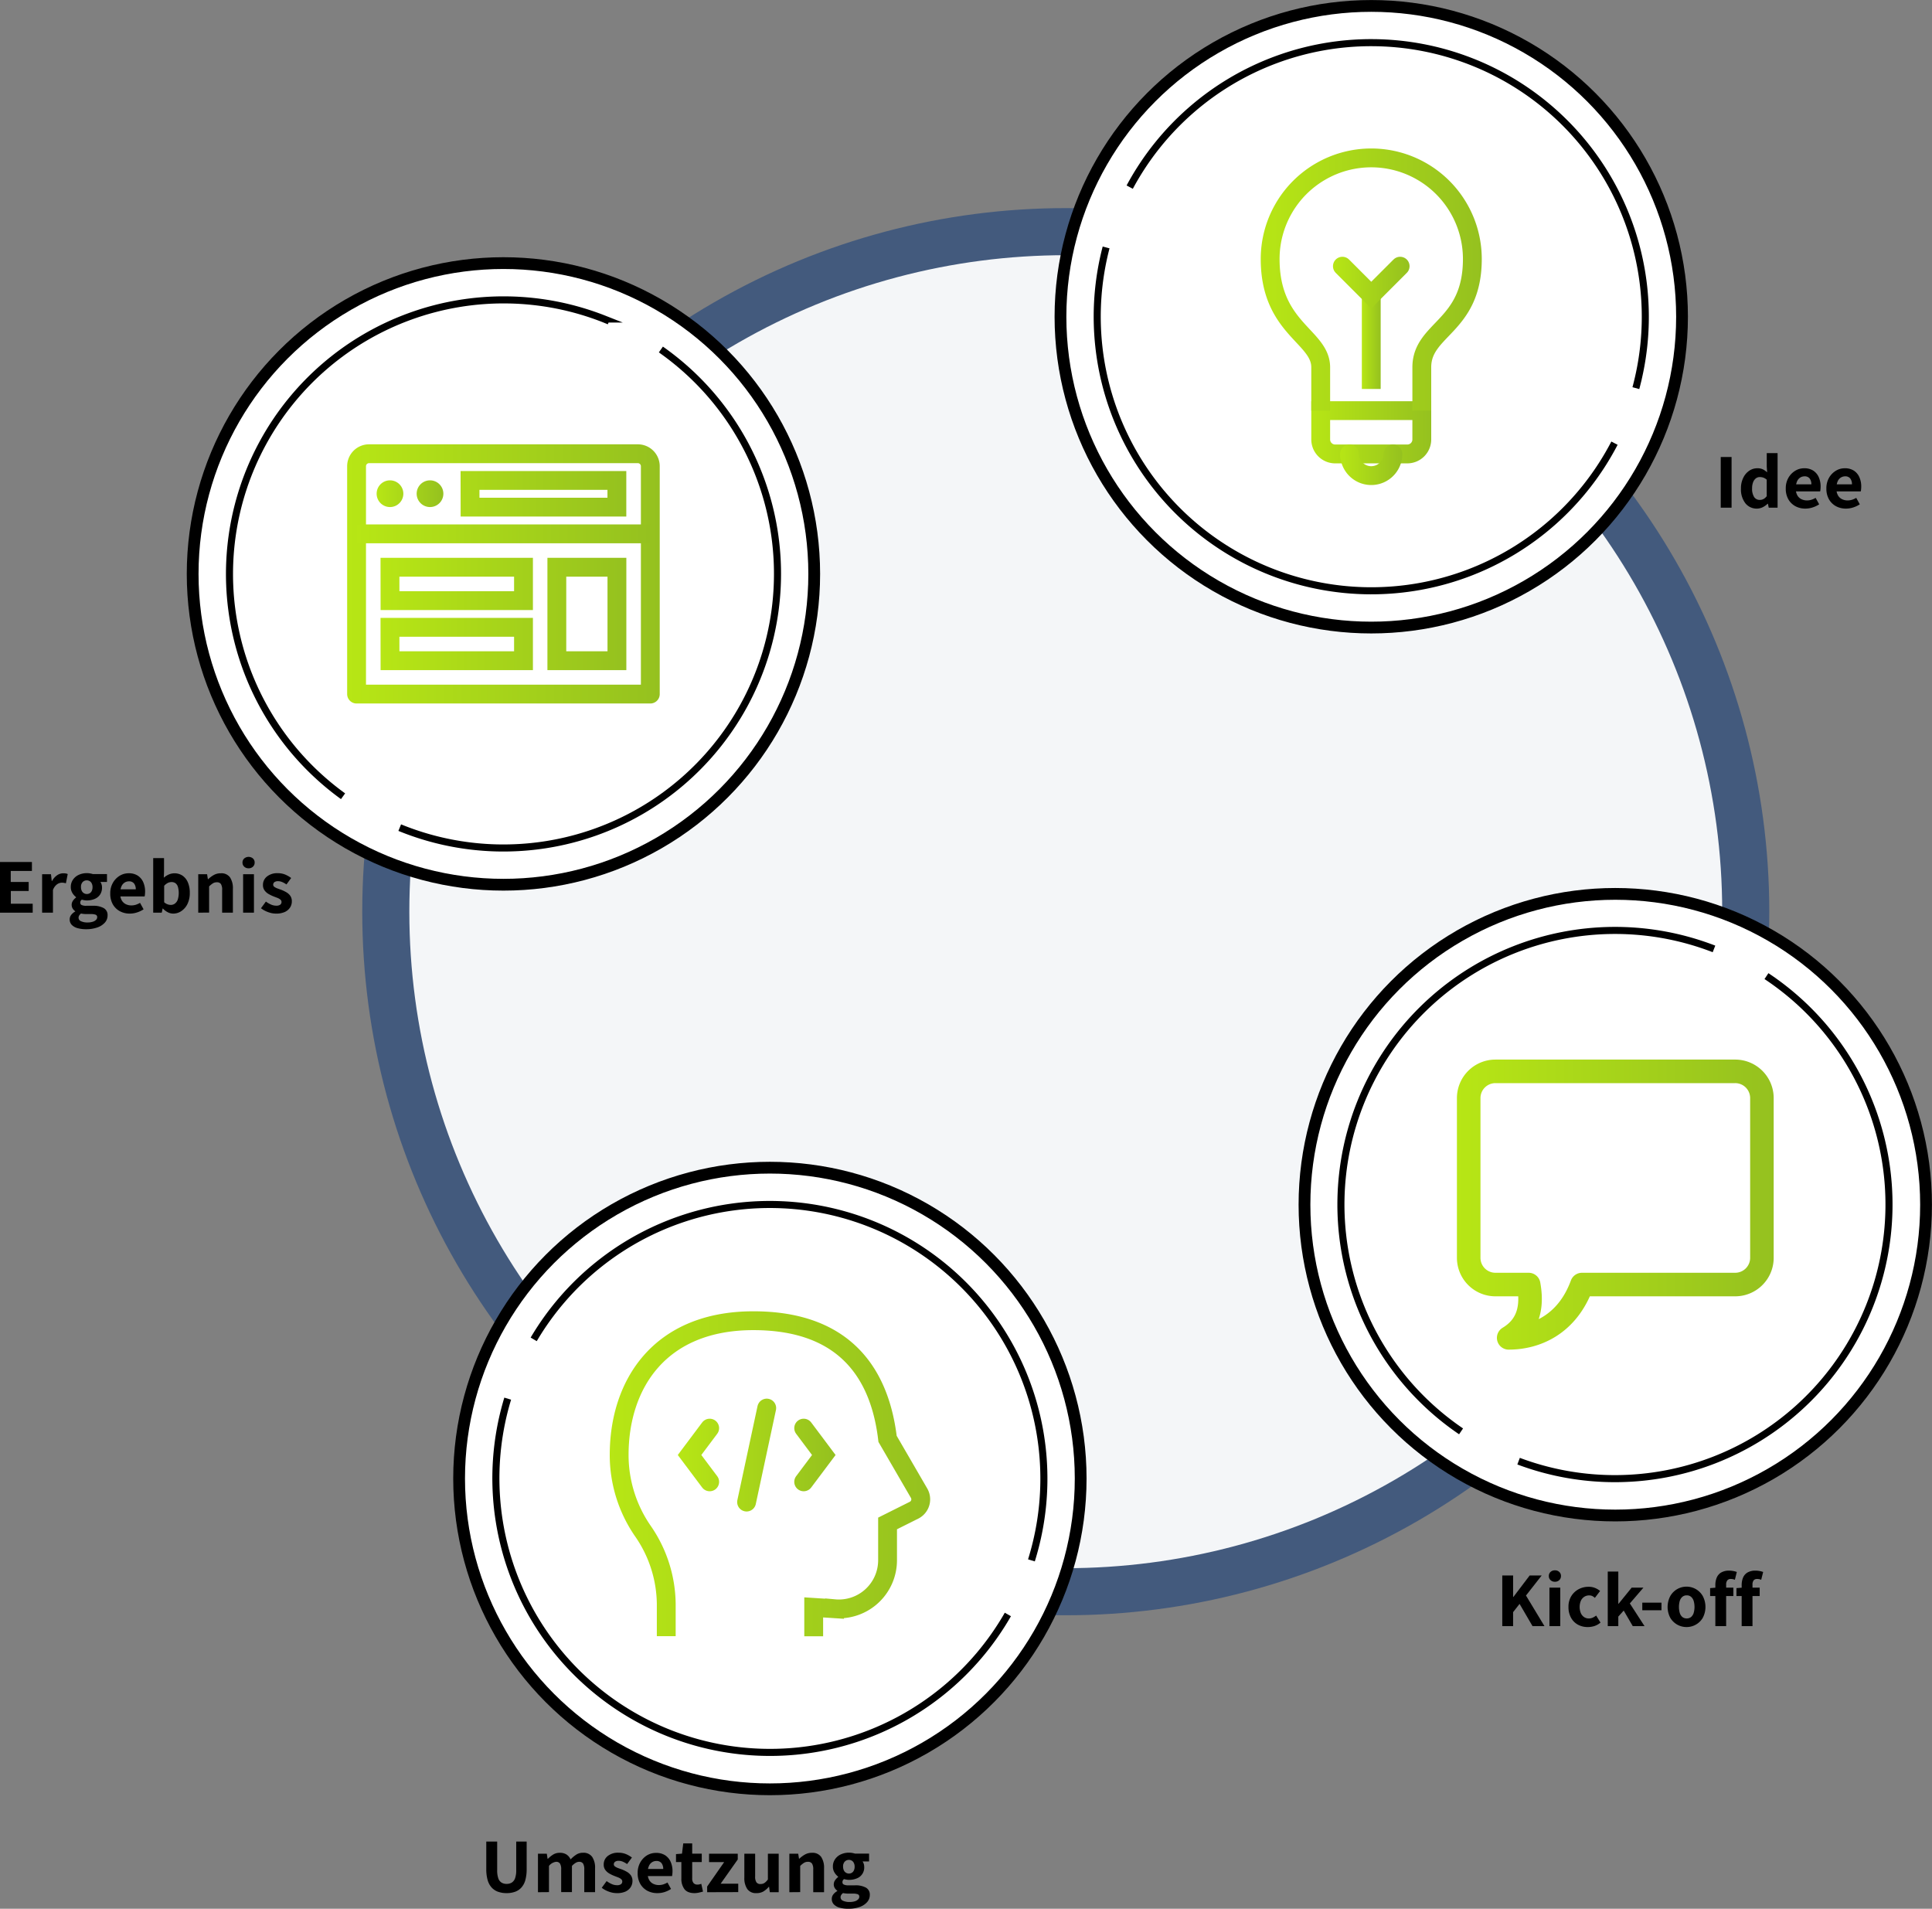 <svg xmlns="http://www.w3.org/2000/svg" xmlns:xlink="http://www.w3.org/1999/xlink" viewBox="0 0 820.59 810.64"><rect x="0" y="0" width="820.59" height="810.64" fill="#808080" stroke="none"/><defs><style>.cls-1{fill:#f4f6f8;stroke:#435a7d;stroke-width:20px;}.cls-1,.cls-10,.cls-15,.cls-2,.cls-3,.cls-4,.cls-6,.cls-7,.cls-8,.cls-9{stroke-miterlimit:10;}.cls-2{fill:#fff;stroke-width:5px;}.cls-2,.cls-3{stroke:#000;}.cls-10,.cls-11,.cls-12,.cls-14,.cls-15,.cls-3,.cls-4,.cls-5,.cls-6,.cls-7,.cls-8,.cls-9{fill:none;}.cls-3{stroke-width:3px;}.cls-4,.cls-6,.cls-8,.cls-9{stroke-linecap:round;}.cls-10,.cls-12,.cls-14,.cls-15,.cls-4,.cls-5,.cls-6,.cls-7,.cls-8,.cls-9{stroke-width:8px;}.cls-4{stroke:url(#grün_grün);}.cls-11,.cls-12,.cls-14,.cls-5{stroke-linejoin:round;}.cls-5{stroke:url(#grün_grün-2);}.cls-6{stroke:url(#grün_grün-3);}.cls-7{stroke:url(#grün_grün-4);}.cls-8{stroke:url(#grün_grün-5);}.cls-9{stroke:url(#grün_grün-6);}.cls-10{stroke:url(#grün_grün-7);}.cls-11{stroke-width:10px;stroke:url(#grün_grün-8);}.cls-12{stroke:url(#grün_grün-9);}.cls-13{fill:url(#grün_grün-10);}.cls-14{stroke:url(#grün_grün-11);}.cls-15{stroke:url(#grün_grün-12);}</style><linearGradient id="grün_grün" x1="559.6" y1="183.59" x2="610.54" y2="183.59" gradientUnits="userSpaceOnUse"><stop offset="0" stop-color="#b7e615"/><stop offset="1" stop-color="#95c11f"/></linearGradient><linearGradient id="grün_grün-2" x1="538.13" y1="118.72" x2="632.01" y2="118.72" xlink:href="#grün_grün"/><linearGradient id="grün_grün-3" x1="571.87" y1="197.39" x2="598.27" y2="197.39" xlink:href="#grün_grün"/><linearGradient id="grün_grün-4" x1="581.07" y1="145.25" x2="589.07" y2="145.25" xlink:href="#grün_grün"/><linearGradient id="grün_grün-5" x1="568.81" y1="120.01" x2="601.34" y2="120.01" xlink:href="#grün_grün"/><linearGradient id="grün_grün-6" x1="290.52" y1="617.93" x2="357.54" y2="617.93" xlink:href="#grün_grün"/><linearGradient id="grün_grün-7" x1="261.58" y1="625.91" x2="397.71" y2="625.91" xlink:href="#grün_grün"/><linearGradient id="grün_grün-8" x1="621.46" y1="511.63" x2="755.96" y2="511.63" xlink:href="#grün_grün"/><linearGradient id="grün_grün-9" x1="150.1" y1="243.74" x2="282.86" y2="243.74" xlink:href="#grün_grün"/><linearGradient id="grün_grün-10" x1="162.61" y1="209.71" x2="190.96" y2="209.71" xlink:href="#grün_grün"/><linearGradient id="grün_grün-11" x1="154.1" y1="226.72" x2="278.86" y2="226.72" xlink:href="#grün_grün"/><linearGradient id="grün_grün-12" x1="164.28" y1="242.32" x2="268.68" y2="242.32" xlink:href="#grün_grün"/></defs><g id="Ebene_2" data-name="Ebene 2"><g id="Ebene_1-2" data-name="Ebene 1"><path d="M733.51,215.61V194.09h4.6v21.52Z" transform="translate(-2.65)"/><path d="M748.92,216a6.09,6.09,0,0,1-4.95-2.27,9.59,9.59,0,0,1-1.87-6.27,9.85,9.85,0,0,1,1-4.59,7.49,7.49,0,0,1,2.59-3,6,6,0,0,1,3.37-1,5.29,5.29,0,0,1,2.35.46,7.51,7.51,0,0,1,1.81,1.28l-.17-2.54v-5.64h4.6v23.17h-3.76l-.33-1.65h-.14a8.18,8.18,0,0,1-2.06,1.45A5.5,5.5,0,0,1,748.92,216Zm1.17-3.69a3.32,3.32,0,0,0,1.58-.37,4.23,4.23,0,0,0,1.37-1.22v-7a4.16,4.16,0,0,0-1.46-.88,4.88,4.88,0,0,0-1.49-.24,2.71,2.71,0,0,0-1.61.52,3.66,3.66,0,0,0-1.19,1.6,6.89,6.89,0,0,0-.46,2.66,6.5,6.5,0,0,0,.86,3.7A2.77,2.77,0,0,0,750.09,212.31Z" transform="translate(-2.65)"/><path d="M769.49,216a8.81,8.81,0,0,1-4.25-1,7.65,7.65,0,0,1-3-2.92,9,9,0,0,1-1.11-4.6,8.86,8.86,0,0,1,1.12-4.56,8.29,8.29,0,0,1,2.91-3,7.27,7.27,0,0,1,3.76-1.05,6.93,6.93,0,0,1,3.87,1,6.36,6.36,0,0,1,2.35,2.79,9.63,9.63,0,0,1,.79,4,9.18,9.18,0,0,1-.07,1.17c0,.38-.09.67-.13.87h-11l0-3H772a4.07,4.07,0,0,0-.7-2.46,2.63,2.63,0,0,0-2.25-.94,3.4,3.4,0,0,0-1.75.5,3.52,3.52,0,0,0-1.37,1.63,7,7,0,0,0-.54,3,5.59,5.59,0,0,0,.69,3,4,4,0,0,0,1.76,1.6,5.35,5.35,0,0,0,2.28.5,6.56,6.56,0,0,0,1.9-.28,9.1,9.1,0,0,0,1.79-.81l1.51,2.74a11.24,11.24,0,0,1-2.77,1.32A9.75,9.75,0,0,1,769.49,216Z" transform="translate(-2.65)"/><path d="M786.74,216a8.81,8.81,0,0,1-4.25-1,7.65,7.65,0,0,1-3-2.92,9,9,0,0,1-1.11-4.6,8.86,8.86,0,0,1,1.12-4.56,8.29,8.29,0,0,1,2.91-3,7.23,7.23,0,0,1,3.75-1.05,6.94,6.94,0,0,1,3.88,1,6.36,6.36,0,0,1,2.35,2.79,9.63,9.63,0,0,1,.79,4,9.18,9.18,0,0,1-.07,1.17c0,.38-.09.67-.13.87H782l0-3h7.25a4,4,0,0,0-.71-2.46,2.61,2.61,0,0,0-2.24-.94,3.4,3.4,0,0,0-1.75.5,3.6,3.6,0,0,0-1.38,1.63,7.18,7.18,0,0,0-.53,3,5.59,5.59,0,0,0,.69,3,4,4,0,0,0,1.76,1.6,5.35,5.35,0,0,0,2.28.5,6.56,6.56,0,0,0,1.9-.28,9.1,9.1,0,0,0,1.79-.81l1.51,2.74a11.24,11.24,0,0,1-2.77,1.32A9.79,9.79,0,0,1,786.74,216Z" transform="translate(-2.65)"/><path d="M2.65,387.61V366.09H16.21v3.8h-9v4.68h7.62v3.83H7.25v5.41h9.29v3.8Z" transform="translate(-2.65)"/><path d="M20.54,387.61V371.27H24.3l.33,2.87h.14a6.83,6.83,0,0,1,2.16-2.44,4.57,4.57,0,0,1,2.53-.82,6.21,6.21,0,0,1,1.14.08,2.76,2.76,0,0,1,.81.25l-.77,3.92a6,6,0,0,0-.82-.19,5,5,0,0,0-.93-.07,3.63,3.63,0,0,0-2,.69A5.1,5.1,0,0,0,25.14,378v9.61Z" transform="translate(-2.65)"/><path d="M39.16,394.64a12.84,12.84,0,0,1-3.52-.45,5.45,5.45,0,0,1-2.48-1.37,3.24,3.24,0,0,1-.91-2.38,3.08,3.08,0,0,1,.62-1.86,5.41,5.41,0,0,1,1.73-1.47V387a4.17,4.17,0,0,1-1.06-1.11,3.08,3.08,0,0,1,.1-3.36,5.19,5.19,0,0,1,1.3-1.34V381a6.38,6.38,0,0,1-1.53-1.73,4.68,4.68,0,0,1-.69-2.53,5.33,5.33,0,0,1,1-3.25,6,6,0,0,1,2.5-2,8.18,8.18,0,0,1,3.32-.67,7.57,7.57,0,0,1,1.36.11,11,11,0,0,1,1.19.28h6v3.34H45.27a3.22,3.22,0,0,1,.5,1,4,4,0,0,1,.21,1.3A5.25,5.25,0,0,1,45.1,380a5.19,5.19,0,0,1-2.33,1.81,8.51,8.51,0,0,1-3.27.6,5.87,5.87,0,0,1-1-.09,8,8,0,0,1-1.09-.24,2,2,0,0,0-.51.54,1.56,1.56,0,0,0-.16.78,1,1,0,0,0,.58.95,4.31,4.31,0,0,0,2,.33h2.78a9,9,0,0,1,4.63,1,3.34,3.34,0,0,1,1.61,3.11,4.5,4.5,0,0,1-1.12,3A7.53,7.53,0,0,1,44,393.88,14.19,14.19,0,0,1,39.16,394.64Zm.74-2.87a6.92,6.92,0,0,0,2.08-.29,3.38,3.38,0,0,0,1.43-.79,1.59,1.59,0,0,0,.52-1.14,1.05,1.05,0,0,0-.69-1.09,5.86,5.86,0,0,0-2-.26H39.36a9.58,9.58,0,0,1-1.3-.07,8,8,0,0,1-1-.16,3.25,3.25,0,0,0-.79.86,1.84,1.84,0,0,0-.25.92,1.61,1.61,0,0,0,1.06,1.5A6.48,6.48,0,0,0,39.9,391.77Zm-.4-12.08a2.42,2.42,0,0,0,1.26-.33,2.23,2.23,0,0,0,.87-1,3.66,3.66,0,0,0,.32-1.59,3.45,3.45,0,0,0-.32-1.55,2.18,2.18,0,0,0-.87-1,2.33,2.33,0,0,0-1.26-.34,2.37,2.37,0,0,0-1.75.73,2.91,2.91,0,0,0-.7,2.11,3.52,3.52,0,0,0,.32,1.59,2.23,2.23,0,0,0,.87,1A2.42,2.42,0,0,0,39.5,379.69Z" transform="translate(-2.65)"/><path d="M57.82,388a8.8,8.8,0,0,1-4.24-1,7.61,7.61,0,0,1-3-2.92,9,9,0,0,1-1.1-4.6,8.86,8.86,0,0,1,1.12-4.56,8.35,8.35,0,0,1,2.9-3,7.3,7.3,0,0,1,3.76-1.05,6.94,6.94,0,0,1,3.88,1,6.36,6.36,0,0,1,2.35,2.79,9.79,9.79,0,0,1,.79,4,11.48,11.48,0,0,1-.07,1.17c0,.38-.09.67-.14.87h-11l0-3h7.25a4,4,0,0,0-.71-2.46,2.62,2.62,0,0,0-2.25-.94,3.39,3.39,0,0,0-1.74.5,3.6,3.6,0,0,0-1.38,1.63,7,7,0,0,0-.54,3,5.59,5.59,0,0,0,.69,3,4.08,4.08,0,0,0,1.76,1.6,5.42,5.42,0,0,0,2.29.5,6.44,6.44,0,0,0,1.89-.28,9.45,9.45,0,0,0,1.8-.81l1.51,2.74a11.24,11.24,0,0,1-2.77,1.32A9.81,9.81,0,0,1,57.82,388Z" transform="translate(-2.65)"/><path d="M76.25,388a5.18,5.18,0,0,1-2.27-.54,7.44,7.44,0,0,1-2.13-1.6h-.13l-.37,1.75H67.72V364.44h4.6v5.74l-.1,2.58a8.32,8.32,0,0,1,2.13-1.37,6.14,6.14,0,0,1,5.87.53,6.6,6.6,0,0,1,2.25,2.88,11,11,0,0,1,.79,4.36,10.45,10.45,0,0,1-1,4.78,7.61,7.61,0,0,1-2.6,3A6.06,6.06,0,0,1,76.25,388Zm-1-3.69a2.85,2.85,0,0,0,1.67-.55,3.5,3.5,0,0,0,1.21-1.66,9.58,9.58,0,0,0,.1-5.4,3.08,3.08,0,0,0-1-1.57,2.78,2.78,0,0,0-1.73-.52,3.56,3.56,0,0,0-1.56.36,5.56,5.56,0,0,0-1.56,1.22v7a4.6,4.6,0,0,0,1.49.89A4.21,4.21,0,0,0,75.21,384.31Z" transform="translate(-2.65)"/><path d="M86.85,387.61V371.27h3.76l.33,2.11h.14a12,12,0,0,1,2.36-1.76,5.92,5.92,0,0,1,3-.74,4.45,4.45,0,0,1,3.91,1.74,8.36,8.36,0,0,1,1.22,4.82v10.17H97V378a4.53,4.53,0,0,0-.53-2.58,2,2,0,0,0-1.68-.72,3.11,3.11,0,0,0-1.71.44,10.55,10.55,0,0,0-1.61,1.31v11.12Z" transform="translate(-2.65)"/><path d="M108.23,368.76a2.6,2.6,0,0,1-1.85-.69,2.3,2.3,0,0,1-.74-1.75,2.25,2.25,0,0,1,.74-1.73,2.87,2.87,0,0,1,3.71,0,2.27,2.27,0,0,1,.72,1.73,2.31,2.31,0,0,1-.72,1.75A2.58,2.58,0,0,1,108.23,368.76Zm-2.32,18.85V371.27h4.6v16.34Z" transform="translate(-2.65)"/><path d="M119.87,388a9.56,9.56,0,0,1-3.37-.64,10.81,10.81,0,0,1-3-1.63l2.08-2.84a11.37,11.37,0,0,0,2.21,1.28,5.5,5.5,0,0,0,2.19.47,2.79,2.79,0,0,0,1.71-.43,1.43,1.43,0,0,0,.53-1.16,1.25,1.25,0,0,0-.48-1,4.53,4.53,0,0,0-1.28-.73l-1.66-.64a15.5,15.5,0,0,1-2.06-1,5.45,5.45,0,0,1-1.71-1.52,3.68,3.68,0,0,1-.69-2.28,4.48,4.48,0,0,1,1.71-3.64,6.89,6.89,0,0,1,4.53-1.4,8.18,8.18,0,0,1,3.29.62,12.42,12.42,0,0,1,2.45,1.42l-2,2.74a9.21,9.21,0,0,0-1.78-1,4.45,4.45,0,0,0-1.78-.38,2.53,2.53,0,0,0-1.56.41,1.35,1.35,0,0,0-.52,1.08,1.1,1.1,0,0,0,.47.89,5.27,5.27,0,0,0,1.24.66c.52.2,1.07.39,1.65.59a15.41,15.41,0,0,1,2.11,1,5.43,5.43,0,0,1,1.75,1.51,4,4,0,0,1,.7,2.43,4.69,4.69,0,0,1-.77,2.64,5.24,5.24,0,0,1-2.26,1.88A8.79,8.79,0,0,1,119.87,388Z" transform="translate(-2.65)"/><circle class="cls-1" cx="452.67" cy="387.19" r="288.81"/><path d="M217.82,804a10.64,10.64,0,0,1-3.66-.59,6.8,6.8,0,0,1-2.72-1.82,7.94,7.94,0,0,1-1.68-3.16,16.57,16.57,0,0,1-.57-4.62V782.09h4.63v12.14a10.47,10.47,0,0,0,.47,3.47,3.42,3.42,0,0,0,1.38,1.83,4.11,4.11,0,0,0,2.15.55,4.17,4.17,0,0,0,2.18-.55,3.56,3.56,0,0,0,1.41-1.83,9.88,9.88,0,0,0,.5-3.47V782.09h4.43v11.72a17,17,0,0,1-.55,4.62,7.9,7.9,0,0,1-1.65,3.16,6.6,6.6,0,0,1-2.68,1.82A10.53,10.53,0,0,1,217.82,804Z" transform="translate(-2.65)"/><path d="M231.14,803.61V787.27h3.76l.33,2.15h.14a12.64,12.64,0,0,1,2.21-1.79,5.26,5.26,0,0,1,2.82-.75,5.06,5.06,0,0,1,2.89.74,4.77,4.77,0,0,1,1.71,2.06,13.69,13.69,0,0,1,2.37-2,5.1,5.1,0,0,1,2.87-.82,4.48,4.48,0,0,1,3.92,1.74,8.21,8.21,0,0,1,1.24,4.82v10.17h-4.59V794a4.72,4.72,0,0,0-.52-2.58,1.92,1.92,0,0,0-1.67-.72,2.81,2.81,0,0,0-1.44.43,7.55,7.55,0,0,0-1.61,1.32v11.12H241V794a4.63,4.63,0,0,0-.52-2.58,1.9,1.9,0,0,0-1.66-.72,4.57,4.57,0,0,0-3,1.75v11.12Z" transform="translate(-2.65)"/><path d="M264.6,804a9.56,9.56,0,0,1-3.37-.64,10.53,10.53,0,0,1-3-1.63l2.08-2.84a11.37,11.37,0,0,0,2.21,1.28,5.45,5.45,0,0,0,2.18.47,2.75,2.75,0,0,0,1.71-.43,1.41,1.41,0,0,0,.54-1.16,1.24,1.24,0,0,0-.49-1,4.47,4.47,0,0,0-1.27-.73l-1.66-.64a15.61,15.61,0,0,1-2.07-1,5.68,5.68,0,0,1-1.71-1.52,3.67,3.67,0,0,1-.68-2.28,4.48,4.48,0,0,1,1.71-3.64,6.89,6.89,0,0,1,4.53-1.4,8.18,8.18,0,0,1,3.29.62,12.42,12.42,0,0,1,2.45,1.42L269,791.66a9.52,9.52,0,0,0-1.78-1,4.45,4.45,0,0,0-1.78-.38,2.53,2.53,0,0,0-1.56.41,1.32,1.32,0,0,0-.52,1.08,1.1,1.1,0,0,0,.47.89,5.08,5.08,0,0,0,1.24.66c.52.2,1.06.39,1.65.59a15.41,15.41,0,0,1,2.11,1,5.53,5.53,0,0,1,1.75,1.51,4,4,0,0,1,.7,2.43,4.77,4.77,0,0,1-.77,2.64,5.26,5.26,0,0,1-2.27,1.88A8.71,8.71,0,0,1,264.6,804Z" transform="translate(-2.65)"/><path d="M281.85,804a8.84,8.84,0,0,1-4.25-1,7.65,7.65,0,0,1-3-2.92,9,9,0,0,1-1.11-4.6,8.86,8.86,0,0,1,1.13-4.56,8.27,8.27,0,0,1,2.9-3,7.27,7.27,0,0,1,3.76-1,6.93,6.93,0,0,1,3.87,1,6.3,6.3,0,0,1,2.35,2.79,9.63,9.63,0,0,1,.79,4,9.18,9.18,0,0,1-.07,1.17c0,.38-.09.67-.13.87h-11l0-3h7.25a4,4,0,0,0-.7-2.46,2.62,2.62,0,0,0-2.25-.94,3.4,3.4,0,0,0-1.75.5,3.52,3.52,0,0,0-1.37,1.63,7,7,0,0,0-.54,3,5.59,5.59,0,0,0,.69,3,4,4,0,0,0,1.76,1.6,5.41,5.41,0,0,0,2.28.5,6.56,6.56,0,0,0,1.9-.28,9.1,9.1,0,0,0,1.79-.81l1.51,2.74a11.07,11.07,0,0,1-2.77,1.32A9.75,9.75,0,0,1,281.85,804Z" transform="translate(-2.65)"/><path d="M297.65,804q-3,0-4.31-1.71a7.29,7.29,0,0,1-1.29-4.49v-7h-2.28v-3.37l2.55-.2.53-4.35h3.8v4.35h4.06v3.57h-4.06v6.93a2.92,2.92,0,0,0,.58,2,2.12,2.12,0,0,0,1.63.65,3.69,3.69,0,0,0,.87-.1,6.09,6.09,0,0,0,.78-.23l.73,3.3c-.44.13-1,.26-1.57.39A9,9,0,0,1,297.65,804Z" transform="translate(-2.65)"/><path d="M303,803.61V801.2l7.22-10.36h-6.41v-3.57H316v2.44L308.73,800h7.48v3.57Z" transform="translate(-2.65)"/><path d="M323.93,804a4.42,4.42,0,0,1-3.89-1.75,8.16,8.16,0,0,1-1.24-4.81V787.27h4.59v9.6a4.3,4.3,0,0,0,.56,2.56,2,2,0,0,0,1.69.71,3.14,3.14,0,0,0,1.68-.44,5.9,5.9,0,0,0,1.48-1.51V787.27h4.59v16.34h-3.76l-.33-2.31h-.1a9.45,9.45,0,0,1-2.32,2A5.76,5.76,0,0,1,323.93,804Z" transform="translate(-2.65)"/><path d="M337.92,803.61V787.27h3.76l.34,2.11h.13a12.35,12.35,0,0,1,2.37-1.76,5.86,5.86,0,0,1,3-.74,4.45,4.45,0,0,1,3.91,1.74,8.29,8.29,0,0,1,1.23,4.82v10.17h-4.6V794a4.52,4.52,0,0,0-.54-2.58,2,2,0,0,0-1.68-.72,3.11,3.11,0,0,0-1.71.44,10.55,10.55,0,0,0-1.61,1.31v11.12Z" transform="translate(-2.65)"/><path d="M362.86,810.64a12.86,12.86,0,0,1-3.53-.45,5.45,5.45,0,0,1-2.48-1.37,3.28,3.28,0,0,1-.91-2.38,3.08,3.08,0,0,1,.62-1.86,5.52,5.52,0,0,1,1.73-1.47V803a4.14,4.14,0,0,1-1.05-1.11,2.85,2.85,0,0,1-.46-1.66,3,3,0,0,1,.56-1.7,5.32,5.32,0,0,1,1.29-1.34V797a6.38,6.38,0,0,1-1.53-1.73,4.68,4.68,0,0,1-.69-2.53,5.33,5.33,0,0,1,1-3.25,6,6,0,0,1,2.5-2,8.21,8.21,0,0,1,3.32-.67,7.49,7.49,0,0,1,1.36.11,10,10,0,0,1,1.19.28h6v3.34H369a3.23,3.23,0,0,1,.51,1,4.26,4.26,0,0,1,.2,1.3,4.92,4.92,0,0,1-3.21,4.92,8.51,8.51,0,0,1-3.27.6,5.87,5.87,0,0,1-1-.09,8.3,8.3,0,0,1-1.09-.24,1.93,1.93,0,0,0-.5.54,1.56,1.56,0,0,0-.17.78,1,1,0,0,0,.59,1,4.23,4.23,0,0,0,2,.33h2.79a9,9,0,0,1,4.63,1,3.36,3.36,0,0,1,1.61,3.11,4.51,4.51,0,0,1-1.13,3,7.47,7.47,0,0,1-3.17,2.08A14.09,14.09,0,0,1,362.86,810.64Zm.74-2.87a7,7,0,0,0,2.08-.29,3.34,3.34,0,0,0,1.42-.79,1.55,1.55,0,0,0,.52-1.14,1.05,1.05,0,0,0-.69-1.09,5.82,5.82,0,0,0-2-.26h-1.91a9.74,9.74,0,0,1-1.31-.07,7.85,7.85,0,0,1-1-.16,3.25,3.25,0,0,0-.79.86,1.74,1.74,0,0,0-.25.92,1.61,1.61,0,0,0,1.05,1.5A6.52,6.52,0,0,0,363.6,807.77Zm-.41-12.08a2.42,2.42,0,0,0,1.26-.33,2.23,2.23,0,0,0,.87-1,3.52,3.52,0,0,0,.32-1.59,3.32,3.32,0,0,0-.32-1.55,2.18,2.18,0,0,0-.87-1,2.46,2.46,0,0,0-3,.39,2.91,2.91,0,0,0-.71,2.11,3.66,3.66,0,0,0,.32,1.59,2.23,2.23,0,0,0,.87,1A2.42,2.42,0,0,0,363.19,795.69Z" transform="translate(-2.65)"/><circle class="cls-2" cx="582.42" cy="134.52" r="132"/><path class="cls-3" d="M697.46,164.84c.2-.73.39-1.47.57-2.2A116.42,116.42,0,0,0,482.48,79.47" transform="translate(-2.65)"/><path class="cls-3" d="M472.45,105.09a116.42,116.42,0,0,0,215.93,83.12" transform="translate(-2.65)"/><path class="cls-4" d="M563.6,174.39v12.27a6.15,6.15,0,0,0,6.14,6.13h30.67a6.15,6.15,0,0,0,6.13-6.13V174.39Z" transform="translate(-2.65)"/><path class="cls-5" d="M606.54,174.39V156c0-16.52,21.47-17.08,21.47-46a42.94,42.94,0,0,0-85.88,0c0,29.55,21.47,32.8,21.47,46v18.4" transform="translate(-2.65)"/><path class="cls-6" d="M594.27,192.79a9.2,9.2,0,1,1-18.4,0" transform="translate(-2.65)"/><path class="cls-7" d="M585.07,125.32v39.87" transform="translate(-2.65)"/><path class="cls-8" d="M572.81,113.05l12.26,12.27,12.27-12.27" transform="translate(-2.65)"/><path d="M640.72,690.61V669.09h4.6v9.11h.13l6.91-9.11h5.11l-6.68,8.52,7.85,13h-5.07l-5.5-9.44-2.75,3.5v5.94Z" transform="translate(-2.65)"/><path d="M663.07,671.76a2.62,2.62,0,0,1-1.85-.69,2.29,2.29,0,0,1-.73-1.75,2.24,2.24,0,0,1,.73-1.73,2.66,2.66,0,0,1,1.85-.68,2.61,2.61,0,0,1,1.86.68,2.27,2.27,0,0,1,.72,1.73,2.31,2.31,0,0,1-.72,1.75A2.58,2.58,0,0,1,663.07,671.76Zm-2.32,18.85V674.27h4.6v16.34Z" transform="translate(-2.65)"/><path d="M677,691a8.5,8.5,0,0,1-4.13-1,7.41,7.41,0,0,1-2.93-2.92,9.18,9.18,0,0,1-1.1-4.62,8.5,8.5,0,0,1,1.21-4.62,8.18,8.18,0,0,1,3.16-2.94,8.86,8.86,0,0,1,4.19-1,7,7,0,0,1,2.75.51,8.23,8.23,0,0,1,2.12,1.27l-2.22,2.93a4.37,4.37,0,0,0-1.15-.8,2.91,2.91,0,0,0-1.23-.25,3.78,3.78,0,0,0-2.16.61,4,4,0,0,0-1.43,1.71,7,7,0,0,0,0,5.19,4,4,0,0,0,1.39,1.7,3.63,3.63,0,0,0,2,.59,4.09,4.09,0,0,0,1.68-.36,6.47,6.47,0,0,0,1.44-.89l1.85,3a7.82,7.82,0,0,1-2.65,1.48A9.14,9.14,0,0,1,677,691Z" transform="translate(-2.65)"/><path d="M685.52,690.61V667.44H690V681.1h.13l5.54-6.83h5l-5.77,6.7,6.24,9.64h-5L692.3,684,690,686.55v4.06Z" transform="translate(-2.65)"/><path d="M700.19,683.87v-3.23h8.15v3.23Z" transform="translate(-2.65)"/><path d="M719.08,691a8.08,8.08,0,0,1-4-1,8,8,0,0,1-3-2.92,9.93,9.93,0,0,1,0-9.24,7.92,7.92,0,0,1,6.92-4,7.92,7.92,0,0,1,6.88,4,9.93,9.93,0,0,1,0,9.24,7.84,7.84,0,0,1-3,2.92A8,8,0,0,1,719.08,691Zm0-3.66a2.83,2.83,0,0,0,1.81-.59,3.66,3.66,0,0,0,1.11-1.7,9.29,9.29,0,0,0,0-5.19,3.75,3.75,0,0,0-1.11-1.71,2.73,2.73,0,0,0-1.81-.61,2.79,2.79,0,0,0-1.85.61,3.75,3.75,0,0,0-1.11,1.71,9.53,9.53,0,0,0,0,5.19,3.66,3.66,0,0,0,1.11,1.7A2.89,2.89,0,0,0,719.08,687.34Z" transform="translate(-2.65)"/><path d="M729,677.84v-3.37l2.45-.2h7.42v3.57Zm2.22,12.77V673.18a8.16,8.16,0,0,1,.57-3.13,4.53,4.53,0,0,1,1.88-2.2,6.48,6.48,0,0,1,3.45-.81,9.77,9.77,0,0,1,3.22.57l-.83,3.33a3.89,3.89,0,0,0-.88-.28,4.27,4.27,0,0,0-.87-.08,1.8,1.8,0,0,0-1.44.57,2.86,2.86,0,0,0-.51,1.9v17.56Z" transform="translate(-2.65)"/><path d="M740.19,677.84v-3.37l2.45-.2h7.41v3.57Zm2.21,12.77V673.18a8.16,8.16,0,0,1,.57-3.13,4.58,4.58,0,0,1,1.88-2.2,6.52,6.52,0,0,1,3.46-.81,8.74,8.74,0,0,1,1.84.19,9.36,9.36,0,0,1,1.38.38l-.84,3.33a3.67,3.67,0,0,0-.87-.28,4.3,4.3,0,0,0-.88-.08,1.83,1.83,0,0,0-1.44.57,2.92,2.92,0,0,0-.5,1.9v17.56Z" transform="translate(-2.65)"/><circle class="cls-2" cx="327" cy="627.91" r="132"/><path class="cls-3" d="M440.74,662.68c.22-.72.44-1.45.65-2.18a116.42,116.42,0,0,0-212.06-91.68" transform="translate(-2.65)"/><path class="cls-3" d="M218.29,594a116.42,116.42,0,0,0,212.44,91.65" transform="translate(-2.65)"/><path class="cls-9" d="M328.31,598l-8.56,39.92M344,629.33l8.55-11.4L344,606.52m-39.92,0-8.55,11.41,8.55,11.4" transform="translate(-2.65)"/><path class="cls-10" d="M348.26,694.91V682.65l8.84.57a20.68,20.68,0,0,0,22.53-20.81V647l11.4-5.7a5.18,5.18,0,0,0,2-7.13l-13.4-23.09c-3.14-26.52-17.11-50.18-57-50.18s-57,27.08-57,57a56.79,56.79,0,0,0,10,32.22,55.17,55.17,0,0,1,10,31.07v13.69" transform="translate(-2.65)"/><circle class="cls-2" cx="686.06" cy="511.63" r="132"/><path class="cls-3" d="M730.64,403c-.71-.28-1.42-.54-2.13-.8A116.42,116.42,0,0,0,623.22,607.89" transform="translate(-2.65)"/><path class="cls-3" d="M647.65,620.55a116.42,116.42,0,0,0,105.28-206" transform="translate(-2.65)"/><path class="cls-11" d="M739.64,455H637.78a11.35,11.35,0,0,0-11.32,11.32v67.9a11.35,11.35,0,0,0,11.32,11.32h14.15c1.7,9.34,0,17.55-8.49,22.64,11.6,0,24.9-5.66,31.12-22.64h65.08A11.35,11.35,0,0,0,751,534.26v-67.9A11.35,11.35,0,0,0,739.64,455Z" transform="translate(-2.65)"/><circle class="cls-2" cx="213.83" cy="243.74" r="132"/><path class="cls-3" d="M261.38,136.34l-2.11-.86A116.43,116.43,0,0,0,148.36,338.16" transform="translate(-2.65)"/><path class="cls-3" d="M172.43,351.49A116.42,116.42,0,0,0,283.35,148.43" transform="translate(-2.65)"/><path class="cls-12" d="M273.62,192.7H159.33a5.3,5.3,0,0,0-5.23,5.37v96.7H278.86v-96.7A5.3,5.3,0,0,0,273.62,192.7Z" transform="translate(-2.65)"/><path class="cls-13" d="M185.29,204a5.67,5.67,0,1,0,5.67,5.67A5.67,5.67,0,0,0,185.29,204Zm-17,0a5.67,5.67,0,1,0,5.67,5.67A5.67,5.67,0,0,0,168.28,204Z" transform="translate(-2.65)"/><path class="cls-14" d="M154.1,226.72H278.86" transform="translate(-2.65)"/><path class="cls-15" d="M239.16,240.9h25.52v39.7H239.16Zm-70.88,0H225v14.18h-56.7Zm0,25.52H225V280.6h-56.7Zm34-62.38h62.38v11.34H202.3Z" transform="translate(-2.65)"/></g></g></svg>